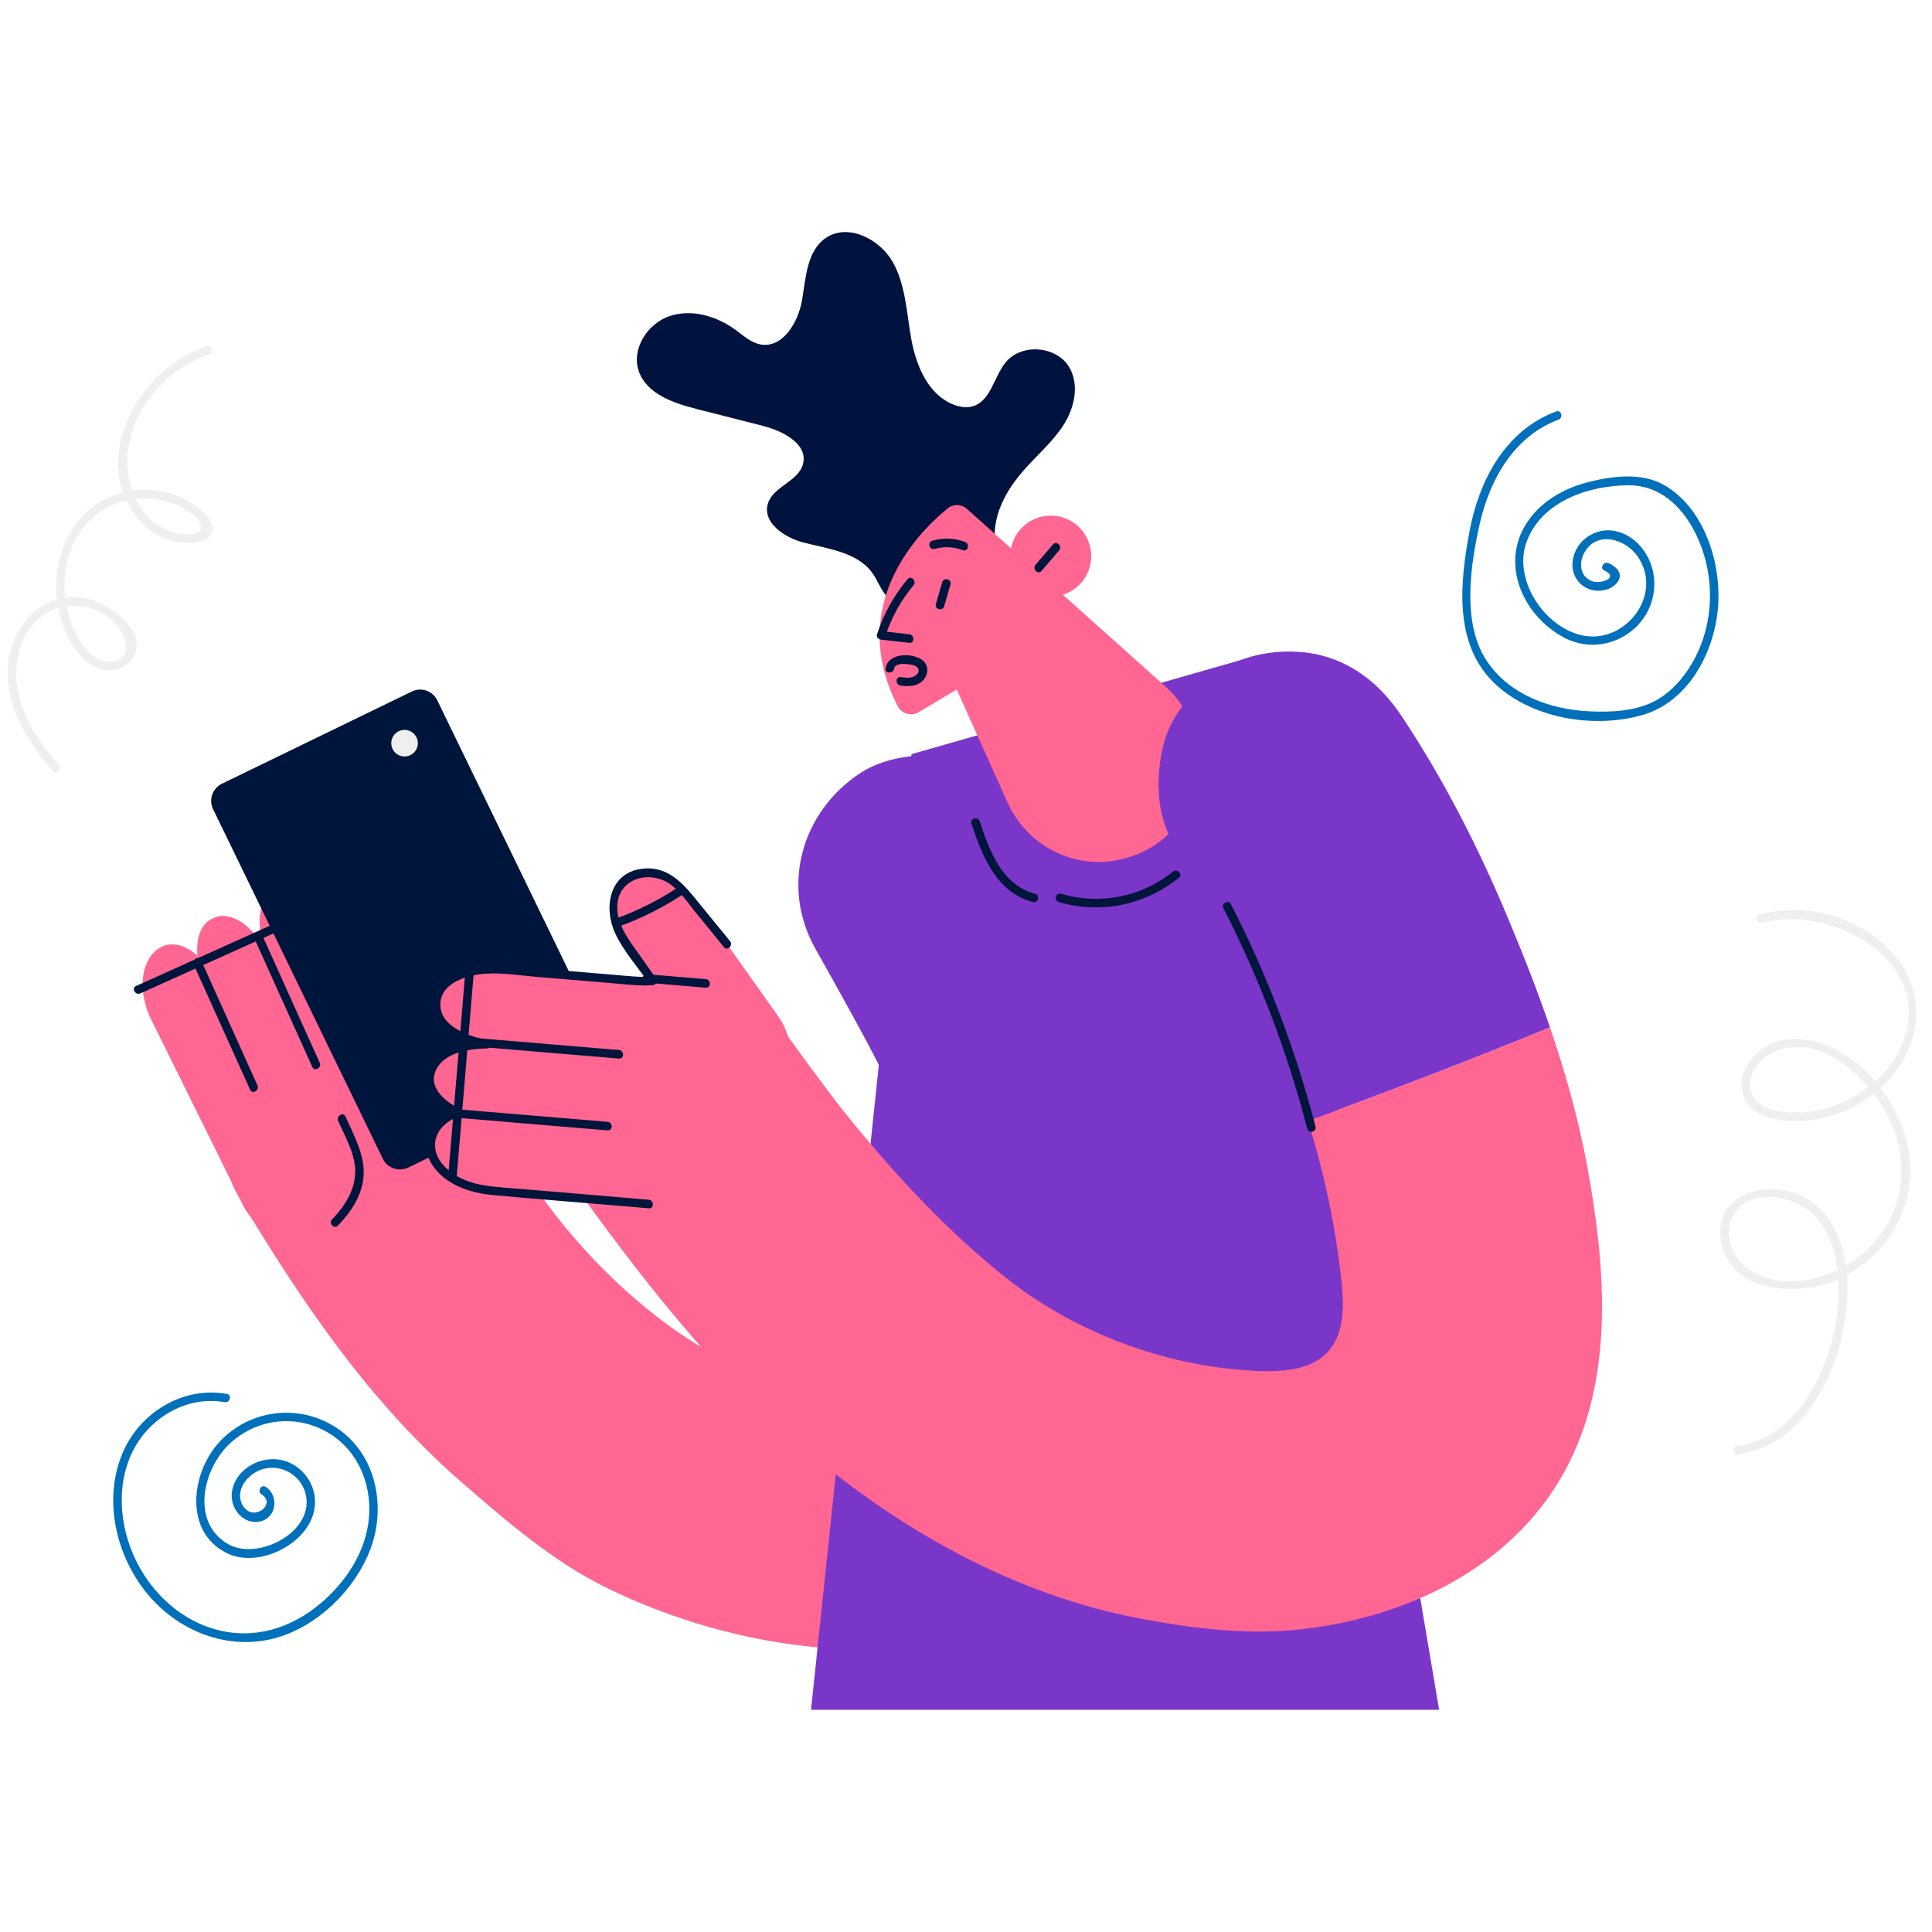 <svg xmlns="http://www.w3.org/2000/svg" xmlns:xlink="http://www.w3.org/1999/xlink" width="1080" zoomAndPan="magnify" viewBox="0 0 810 810" height="1080" preserveAspectRatio="xMidYMid meet" version="1.0"><defs><clipPath id="194b945dcb"><path d="M 340 274 L 603.379 274 L 603.379 716.828 L 340 716.828 Z M 340 274 " clip-rule="nonzero"/></clipPath></defs><rect x="-81" width="972" fill="#ffffff" y="-81" height="972" fill-opacity="1"/><rect x="-81" width="972" fill="#ffffff" y="-81" height="972" fill-opacity="1"/><path fill="#7a36c9" d="M 475.785 423.684 C 463.242 396.121 448.688 369.574 433.902 343.191 C 427.375 331.535 414.68 322.062 401.945 318.551 C 389.152 315.016 372.129 316.656 360.809 324.031 C 336.188 340.094 327.078 371.375 341.789 397.629 C 363.602 436.555 385.938 475.746 398.637 518.438 C 431.535 505.051 463.445 489.664 495.477 474.195 C 489.688 456.336 482.867 439.242 475.785 423.684 " fill-opacity="1" fill-rule="nonzero"/><path fill="#ff6692" d="M 495.477 457.184 C 463.445 472.648 431.535 488.043 398.637 501.43 C 401.762 511.922 404.309 522.633 406.113 533.598 C 416.086 594.152 355.094 591.512 314.43 575.062 C 281.488 561.738 250.113 532.848 229.211 504.543 C 215.945 486.574 204.242 467.484 192.762 448.328 C 185.766 436.656 173.914 427.309 160.805 423.688 C 148.012 420.156 130.988 421.793 119.668 429.18 C 95.629 444.859 85.195 476.977 100.648 502.77 C 126.75 546.34 155.297 588.312 193.844 621.73 C 212.551 637.949 231.957 654.691 254.262 665.664 C 308.262 692.219 379.02 702.234 435.316 677.008 C 508.574 644.176 520.016 575.039 508.062 506.934 C 505.105 490.094 500.711 473.324 495.477 457.184 " fill-opacity="1" fill-rule="nonzero"/><g clip-path="url(#194b945dcb)"><path fill="#7a36c9" d="M 528.457 274.371 L 382.145 316.18 L 340.031 716.828 L 603.367 716.828 L 528.457 274.371 " fill-opacity="1" fill-rule="nonzero"/></g><path fill="#ff6692" d="M 188.926 459.508 L 199.082 434.016 C 202.004 427.184 199.746 417.262 190.836 414.34 C 182.223 411.52 173.562 418.254 169.836 426.977 L 163.297 443.109 L 160.93 438.52 L 138.414 388.531 C 133.133 376.816 123.094 369.801 116.102 372.949 L 115.129 373.387 C 108.664 376.301 106.988 386.93 110.953 397.785 C 105.449 387.625 96.379 381.836 89.914 384.75 L 88.938 385.188 C 84.273 387.289 82.125 393.41 82.762 400.723 C 78.242 396.477 72.672 394.758 68.094 396.82 C 59.574 400.656 57.23 413.883 62.855 426.371 L 100.648 502.77 C 109.656 522.727 124.301 519.387 144.262 510.395 L 152.551 506.656 C 163.48 501.734 172.355 493.156 177.652 482.402 L 188.926 459.508 " fill-opacity="1" fill-rule="nonzero"/><path fill="#00153b" d="M 106.914 394.02 C 114.922 411.801 122.938 429.586 130.945 447.371 C 131.891 449.465 134.977 447.648 134.039 445.559 C 126.031 427.777 118.016 409.996 110.008 392.215 C 109.062 390.113 105.977 391.934 106.914 394.02 " fill-opacity="1" fill-rule="nonzero"/><path fill="#00153b" d="M 81.223 404.426 C 89.102 421.906 96.98 439.387 104.855 456.871 C 105.801 458.969 108.887 457.152 107.945 455.07 C 100.074 437.582 92.195 420.098 84.32 402.613 C 83.375 400.516 80.285 402.336 81.223 404.426 " fill-opacity="1" fill-rule="nonzero"/><path fill="#00153b" d="M 58.848 416.48 C 83.676 405.293 108.5 394.109 133.328 382.922 C 135.422 381.98 133.602 378.891 131.52 379.828 C 106.695 391.012 81.867 402.199 57.043 413.383 C 54.941 414.328 56.762 417.418 58.848 416.48 " fill-opacity="1" fill-rule="nonzero"/><path fill="#00153b" d="M 175.809 423.527 C 183.074 427.879 190.336 432.223 197.598 436.574 C 199.578 437.762 201.383 434.668 199.402 433.48 C 192.145 429.133 184.879 424.781 177.613 420.438 C 175.633 419.25 173.832 422.344 175.809 423.527 " fill-opacity="1" fill-rule="nonzero"/><path fill="#00153b" d="M 141.723 513.809 C 147.031 508.238 151.57 501.629 152.371 493.777 C 153.297 484.703 148.418 476.145 144.863 468.137 C 143.926 466.035 140.84 467.855 141.766 469.941 C 144.785 476.738 149.227 484.25 148.914 491.914 C 148.602 499.555 144.305 505.914 139.191 511.277 C 137.598 512.941 140.129 515.48 141.723 513.809 " fill-opacity="1" fill-rule="nonzero"/><path fill="#00133e" d="M 428.184 244.883 C 420.02 240.52 416.156 230.34 417.211 221.137 C 418.27 211.934 423.426 203.664 429.57 196.734 C 435.141 190.477 441.656 184.961 446.094 177.852 C 450.535 170.75 452.547 161.305 448.344 154.059 C 443.094 144.996 428.309 143.789 421.656 151.883 C 416.668 157.957 415.449 168.023 407.926 170.305 C 405.34 171.09 402.508 170.664 399.977 169.707 C 389.414 165.719 384.238 153.781 382.164 142.684 C 380.086 131.594 379.844 119.789 374.336 109.934 C 368.82 100.082 355.285 93.379 346.059 99.875 C 338.289 105.352 337.844 116.387 336.27 125.766 C 334.691 135.145 328.164 146.121 318.82 144.402 C 314.875 143.68 311.762 140.781 308.535 138.406 C 300.609 132.566 290.078 129.387 280.746 132.523 C 271.418 135.656 264.559 146.41 267.836 155.688 C 271.223 165.293 282.539 169.062 292.406 171.57 C 301.582 173.902 310.766 176.238 319.945 178.57 C 328.289 180.699 338.801 186.164 336.68 194.508 C 334.816 201.848 324.113 203.918 321.934 211.172 C 319.562 219.082 328.848 225.395 336.836 227.453 C 347.328 230.16 359.57 231.5 365.82 240.34 C 368.191 243.684 369.434 247.859 372.434 250.648 C 375.324 253.332 379.383 254.305 383.289 254.777 C 401.219 256.914 420 249.918 432.152 236.57 L 428.184 244.883 " fill-opacity="1" fill-rule="nonzero"/><path fill="#ff6692" d="M 488.48 287.707 L 445.605 249.344 C 450.801 247.711 455.121 243.602 456.793 237.988 C 459.469 229.004 454.352 219.562 445.375 216.887 C 436.391 214.211 426.945 219.324 424.277 228.309 C 424.113 228.84 423.988 229.371 423.887 229.902 L 405.391 213.355 C 403.094 211.305 399.664 211.223 397.281 213.168 C 385.445 222.812 354.609 253.398 376.348 296.023 C 378 299.254 382.02 300.449 385.141 298.59 L 401.125 289.082 L 422.363 336.355 C 430.383 354.211 449.688 364.559 468.84 360.52 C 469.727 360.332 470.625 360.129 471.52 359.895 C 503.879 351.512 513.391 309.996 488.48 287.707 " fill-opacity="1" fill-rule="nonzero"/><path fill="#00153b" d="M 441.488 228.246 C 439.035 231.109 436.586 233.969 434.137 236.832 C 432.641 238.57 435.168 241.113 436.668 239.363 C 439.117 236.5 441.566 233.645 444.023 230.785 C 445.512 229.039 442.992 226.496 441.488 228.246 " fill-opacity="1" fill-rule="nonzero"/><path fill="#7a36c9" d="M 631.961 384.305 C 619.664 354.988 605.172 326.547 587.523 300.074 C 579.602 288.184 568.812 278.836 554.766 274.984 C 541.652 271.387 524.199 273.051 512.594 280.566 C 500.918 288.137 490.695 299.375 487.512 313.336 C 484.344 327.234 484.926 343.246 493.098 355.5 C 516.289 390.301 535.754 429.305 548.387 470.02 C 582.391 457.457 616.301 444.527 649.836 430.734 C 644.473 415.066 638.391 399.629 631.961 384.305 " fill-opacity="1" fill-rule="nonzero"/><path fill="#00153b" d="M 171.184 489.492 L 250.785 450.836 C 254.762 448.91 256.418 444.121 254.488 440.145 L 183.344 293.621 C 181.41 289.645 176.629 287.988 172.652 289.918 L 93.047 328.578 C 89.07 330.504 87.414 335.293 89.344 339.262 L 160.492 485.793 C 162.418 489.77 167.207 491.426 171.184 489.492 " fill-opacity="1" fill-rule="nonzero"/><path fill="#efefef" d="M 164.605 314.016 C 165.949 316.785 169.281 317.938 172.043 316.594 C 174.809 315.246 175.965 311.922 174.621 309.152 C 173.277 306.387 169.945 305.238 167.18 306.574 C 164.418 307.922 163.262 311.254 164.605 314.016 " fill-opacity="1" fill-rule="nonzero"/><path fill="#ff6692" d="M 665.535 489.43 C 661.863 469.387 656.387 449.891 649.836 430.734 C 616.301 444.527 582.391 457.457 548.387 470.02 C 555.207 492.012 560.039 514.496 562.387 537.094 C 563.172 544.727 563.605 552.668 560.902 559.844 C 554.688 576.391 534.629 575.508 520.066 574.32 C 484.75 571.441 448.715 557.398 420.969 535.109 C 394.93 514.195 372.41 489.43 351.66 463.32 C 340.633 448.887 330.012 434.141 319.465 419.348 C 294.727 446.766 268.355 472.961 238.727 494 C 267.715 534.359 298.238 574.18 336.004 606.406 C 376.879 641.281 424.852 668.543 478.117 678.602 C 500.629 682.852 523.785 685.684 546.648 682.965 C 585.156 678.395 623.621 661.84 647.41 630.172 C 677.852 589.648 674.18 536.648 665.535 489.43 " fill-opacity="1" fill-rule="nonzero"/><path fill="#00153b" d="M 551.539 472.305 C 543.168 439.988 531.262 408.734 516.055 379.016 C 515.004 376.965 511.906 378.773 512.957 380.824 C 528.039 410.277 539.785 441.23 548.082 473.258 C 548.664 475.488 552.121 474.539 551.539 472.305 " fill-opacity="1" fill-rule="nonzero"/><path fill="#00153b" d="M 407.289 345.277 C 411.797 358.957 417.723 374.059 433.023 378.195 C 435.246 378.797 436.199 375.344 433.973 374.738 C 420 370.961 414.828 356.727 410.746 344.328 C 410.027 342.145 406.562 343.082 407.289 345.277 " fill-opacity="1" fill-rule="nonzero"/><path fill="#00153b" d="M 443.918 378.184 C 461.457 383.336 480.105 379.465 494.266 367.961 C 496.059 366.512 493.516 363.992 491.734 365.43 C 478.574 376.113 461.105 379.496 444.871 374.727 C 442.648 374.074 441.707 377.535 443.918 378.184 " fill-opacity="1" fill-rule="nonzero"/><path fill="#00153b" d="M 380.48 242.832 C 374.73 249.703 370.461 257.383 367.703 265.91 C 367.316 267.125 368.34 268.055 369.434 268.18 C 373.359 268.625 377.285 269.066 381.215 269.512 C 383.5 269.77 383.48 266.188 381.215 265.93 C 377.285 265.484 373.359 265.043 369.434 264.598 C 370.008 265.348 370.586 266.105 371.16 266.859 C 373.723 258.926 377.656 251.762 383.012 245.367 C 384.484 243.609 381.957 241.059 380.48 242.832 " fill-opacity="1" fill-rule="nonzero"/><path fill="#00153b" d="M 377.613 287.449 C 381.137 287.898 385.184 287.77 387.496 284.648 C 389.441 282.035 389.227 278.465 386.445 276.559 C 382.062 273.559 372.148 273.777 371.277 280.273 C 370.973 282.555 374.555 282.531 374.859 280.273 C 375.234 277.473 381.543 278.414 383.195 278.965 C 385.508 279.734 385.852 281.816 383.828 283.254 C 382.094 284.488 379.586 284.117 377.613 283.867 C 375.336 283.574 375.355 287.164 377.613 287.449 " fill-opacity="1" fill-rule="nonzero"/><path fill="#00153b" d="M 395.031 244.102 C 394.148 247.16 393.262 250.219 392.367 253.27 C 391.727 255.488 395.18 256.438 395.824 254.227 C 396.711 251.168 397.598 248.109 398.488 245.055 C 399.129 242.84 395.672 241.891 395.031 244.102 " fill-opacity="1" fill-rule="nonzero"/><path fill="#00153b" d="M 391.867 230.137 C 395.867 229.016 399.793 229.223 403.676 230.668 C 405.832 231.473 406.77 228.008 404.625 227.215 C 400.18 225.566 395.48 225.402 390.914 226.676 C 388.695 227.305 389.641 230.762 391.867 230.137 " fill-opacity="1" fill-rule="nonzero"/><path fill="#ff6692" d="M 304.805 395.836 L 285.746 372.5 C 280.746 366.055 267.961 362.715 260.965 370.055 C 254.102 377.266 257.027 388.594 263.414 396.82 L 273.602 411.254 L 269.734 411.516 L 209.773 406.496 C 195.715 405.312 183.629 411.215 182.93 419.598 L 182.828 420.773 C 182.18 428.535 191.496 435.801 204.023 437.781 C 191.34 437.648 180.949 443.266 180.297 451.023 L 180.203 452.191 C 179.734 457.789 184.453 463.121 191.824 466.402 C 185.336 468.48 180.715 472.906 180.258 478.402 C 179.402 488.617 190.844 497.922 205.824 499.18 L 296.617 506.887 C 312.938 508.277 327.289 496.152 328.66 479.828 L 331.531 445.57 C 332.109 438.594 330.211 431.641 326.164 425.938 L 304.805 395.836 " fill-opacity="1" fill-rule="nonzero"/><path fill="#00153b" d="M 306.066 394.57 C 301.008 388.367 295.945 382.168 290.879 375.969 C 285.195 369 278.82 362.91 268.898 364.266 C 255.258 366.129 252.945 380.871 258.016 391.496 C 261.516 398.836 267.379 405.531 272.055 412.16 C 272.574 411.258 273.086 410.359 273.602 409.465 C 268.523 409.809 263.609 409.215 258.531 408.789 C 248.793 407.969 239.047 407.156 229.305 406.34 C 222.891 405.801 216.469 405.164 210.051 404.727 C 200.535 404.074 185.574 405.945 181.797 416.586 C 177.047 429.965 193.059 437.594 203.547 439.508 C 203.703 438.332 203.859 437.16 204.023 435.988 C 195.289 436.105 182.609 438.461 179.18 447.961 C 175.859 457.168 183.273 464.254 190.918 467.949 C 191.062 466.859 191.207 465.766 191.344 464.672 C 181.184 468.355 174.602 478.016 181.098 488.18 C 186.52 496.66 196.977 500.141 206.5 501.023 C 222.422 502.504 238.375 503.738 254.32 505.086 C 260.215 505.586 266.109 506.086 272.004 506.586 C 274.301 506.781 274.289 503.199 272.004 503.004 C 256.559 501.691 241.109 500.379 225.66 499.074 C 219.195 498.523 212.715 498.086 206.254 497.422 C 199.629 496.746 192.918 494.82 187.773 490.387 C 178.883 482.723 181.402 472.074 192.301 468.129 C 193.613 467.656 194.227 465.586 192.727 464.852 C 186.469 461.828 178.836 455.562 183.168 447.883 C 187.02 441.059 197.047 439.664 204.023 439.57 C 205.969 439.543 206.547 436.426 204.5 436.055 C 196.945 434.672 184.242 430.504 184.625 420.773 C 184.98 411.672 196.516 408.645 203.898 408.203 C 210.832 407.781 218.082 408.984 224.973 409.559 C 235.508 410.441 246.047 411.32 256.59 412.207 C 262.285 412.684 267.898 413.434 273.602 413.047 C 274.836 412.961 275.988 411.547 275.148 410.348 C 271.801 405.602 268.438 400.859 265.098 396.109 C 261.566 391.09 258.234 385.316 258.863 378.91 C 259.789 369.523 269.137 365.836 277.25 368.75 C 283.648 371.039 287.652 377.645 291.773 382.691 C 295.695 387.5 299.613 392.301 303.535 397.102 C 304.992 398.891 307.516 396.34 306.066 394.57 " fill-opacity="1" fill-rule="nonzero"/><path fill="#00153b" d="M 271.219 412.027 C 279.445 412.715 287.672 413.402 295.898 414.09 C 298.195 414.285 298.184 410.703 295.898 410.508 C 287.672 409.82 279.445 409.133 271.219 408.445 C 268.918 408.25 268.93 411.832 271.219 412.027 " fill-opacity="1" fill-rule="nonzero"/><path fill="#00153b" d="M 194.414 438.355 C 216.113 440.176 237.812 441.996 259.516 443.812 C 261.816 444.004 261.797 440.418 259.516 440.23 C 237.812 438.414 216.113 436.594 194.414 434.773 C 192.121 434.586 192.133 438.168 194.414 438.355 " fill-opacity="1" fill-rule="nonzero"/><path fill="#00153b" d="M 191.809 468.648 C 212.781 470.406 233.758 472.164 254.73 473.918 C 257.031 474.113 257.02 470.531 254.73 470.336 C 233.758 468.578 212.781 466.824 191.809 465.066 C 189.512 464.871 189.523 468.453 191.809 468.648 " fill-opacity="1" fill-rule="nonzero"/><path fill="#00153b" d="M 191.531 492.676 C 193.914 464.246 196.297 435.824 198.672 407.395 C 198.863 405.102 195.281 405.113 195.09 407.395 C 192.715 435.824 190.332 464.246 187.949 492.676 C 187.754 494.973 191.34 494.957 191.531 492.676 " fill-opacity="1" fill-rule="nonzero"/><path fill="#00153b" d="M 260.059 388.258 C 268.941 384.957 277.375 380.762 285.328 375.613 C 287.262 374.363 285.465 371.262 283.52 372.52 C 275.82 377.504 267.711 381.605 259.109 384.805 C 256.969 385.598 257.895 389.062 260.059 388.258 " fill-opacity="1" fill-rule="nonzero"/><path fill="#0070bb" d="M 652.457 172.496 C 631.117 180.391 620.109 201.41 616.113 222.695 C 612.133 243.91 609.355 269.543 626.137 286.043 C 641.539 301.191 667.793 305.57 688.223 299.887 C 707.93 294.402 718.914 273.34 720.324 254.117 C 721.672 235.855 714.469 212.98 697.695 203.355 C 688.398 198.023 676.176 199.516 666.203 202.039 C 656.387 204.512 647.066 209.547 641.035 217.863 C 628.504 235.129 637.766 257.484 655.414 267.137 C 672.699 276.582 694.113 263.785 693.582 243.973 C 693.324 234.566 687.152 225 677.652 222.738 C 669.254 220.738 660.551 226.414 659.352 235.105 C 658.359 242.301 663.902 248.254 671.188 247.637 C 674.031 247.391 677.227 245.973 678.605 243.316 C 680.328 240.008 677.387 237.438 674.445 236.117 C 672.363 235.188 670.535 238.27 672.637 239.215 C 678.895 242.008 671.523 244.816 667.965 243.809 C 662.859 242.363 661.809 236.895 663.84 232.516 C 668.586 222.281 681.219 225.508 686.598 233.297 C 697.758 249.473 681.031 270.75 662.734 266.25 C 646.996 262.371 634.262 242.652 640.066 227.066 C 646.387 210.07 666.148 203.531 682.809 203.457 C 700.578 203.375 711.441 220.039 715.254 235.711 C 718.676 249.762 716.844 265.211 709.578 277.777 C 705.754 284.398 700.375 290.559 693.48 294.07 C 685.316 298.234 675.445 298.641 666.449 298.234 C 649.887 297.484 632.648 291.27 623.191 276.871 C 612.805 261.078 616.488 236.77 620.445 219.383 C 624.648 200.949 634.824 182.828 653.406 175.953 C 655.551 175.16 654.625 171.695 652.457 172.496 " fill-opacity="1" fill-rule="nonzero"/><path fill="#0070bb" d="M 95.133 584.422 C 76.816 581.121 58.781 592.07 51.508 608.926 C 43.457 627.59 48.047 649.93 59.938 665.883 C 71.707 681.684 91.207 691.105 110.996 687.754 C 130.719 684.41 148.699 667.516 155.465 649.004 C 161.992 631.16 157.559 609.531 141.16 598.66 C 125.582 588.332 104.762 590.793 92.051 604.48 C 80.191 617.262 76.859 642.062 95.059 651.141 C 109.656 658.418 133.91 645.152 131.977 627.758 C 131.051 619.41 124.219 612.465 115.785 611.812 C 107.387 611.172 98.555 616.754 97.246 625.418 C 96.223 632.191 101.957 639.633 109.301 637.812 C 116.047 636.141 116.973 626.938 111.426 623.398 C 109.484 622.156 107.684 625.258 109.621 626.496 C 115.297 630.121 108.559 636.043 104.176 633.578 C 102.055 632.391 100.781 629.922 100.668 627.531 C 100.453 623.125 103.656 619.168 107.32 617.137 C 115.367 612.66 125.512 617.086 128 625.863 C 132.59 642.07 107.969 654.793 95.359 647.223 C 79.812 637.895 85.188 615.598 96.387 605.191 C 107.039 595.297 122.453 592.977 135.488 599.523 C 149.012 606.312 155.77 620.793 154.738 635.586 C 153.719 650.137 145.27 663.082 134.328 672.285 C 121.879 682.773 106.355 687.547 90.391 683.148 C 76.691 679.363 65.488 669.531 58.598 657.27 C 50.484 642.812 48.109 624.242 55.402 608.965 C 62.27 594.57 78.188 584.992 94.184 587.875 C 96.434 588.281 97.402 584.828 95.133 584.422 " fill-opacity="1" fill-rule="nonzero"/><path fill="#efefef" d="M 728.559 609.727 C 751.586 606.73 765.434 585.117 771.184 564.348 C 776.594 544.832 777.461 514.473 757.406 502.512 C 742.891 493.859 718.27 499.387 721.516 520.082 C 724.988 542.219 753.73 543.645 770.109 536.582 C 789.223 528.332 802.414 508.449 800.773 487.441 C 799.094 465.965 783.199 443.27 762.062 437.023 C 752.754 434.273 742.324 435.336 735.41 442.664 C 730.574 447.797 728.008 455.762 732.297 462.016 C 737.938 470.25 750.672 470.668 759.539 469.52 C 769.621 468.203 779.219 463.859 787.016 457.355 C 803.75 443.402 809.59 420.086 795.543 402.125 C 782.34 385.238 758.43 377.84 737.906 383.379 C 735.68 383.98 736.625 387.438 738.855 386.836 C 766.996 379.242 809.926 401.641 798.336 435.523 C 792.879 451.48 777.066 462.961 760.789 465.734 C 752.629 467.125 736.656 467.379 733.953 457.215 C 731.805 449.137 740.027 441.582 747.113 439.762 C 767.234 434.609 786.477 455.461 793.371 472.055 C 800.555 489.363 797.469 508.77 784.387 522.383 C 772.172 535.098 749.82 542.676 733.75 532.496 C 726.703 528.035 722.613 518.73 726.07 510.766 C 730.148 501.359 742.145 500.324 750.715 503.344 C 772.879 511.152 773.012 541.496 768.516 560.375 C 763.77 580.309 750.891 603.242 728.559 606.145 C 726.309 606.445 726.277 610.027 728.559 609.727 " fill-opacity="1" fill-rule="nonzero"/><path fill="#efefef" d="M 24.633 320.707 C 16.359 311.016 8.41 299.668 6.965 286.637 C 5.758 275.797 9.516 263.242 19.145 257.172 C 28.395 251.344 41.188 253.699 48.57 261.484 C 53.258 266.43 56.152 277.391 45.883 277.488 C 38.805 277.551 33.996 270.176 31.273 264.535 C 21.824 244.977 28.082 217.062 50.738 210.402 C 60.082 207.652 70.934 208.707 78.984 214.441 C 80.441 215.48 83.332 217.344 83.957 219.102 C 86.227 225.426 76.91 224.121 74.16 223.547 C 67.363 222.137 61.617 217.594 58.156 211.652 C 43.906 187.262 63.164 156.188 87.695 148.656 C 89.895 147.98 88.957 144.523 86.746 145.203 C 59.086 153.688 36.855 191.715 57.785 217.398 C 62.281 222.918 68.945 226.777 76.078 227.461 C 80.031 227.836 88.844 227.504 89.062 221.762 C 89.25 216.816 82.066 211.91 78.348 209.809 C 72.754 206.645 66.215 205.227 59.805 205.395 C 28.859 206.203 15.812 240.871 28.184 266.348 C 30.996 272.145 35.359 278.391 41.801 280.422 C 46.715 281.973 52.922 280.461 55.703 275.832 C 62.68 264.262 44.957 252.457 35.668 250.785 C 20.055 247.98 7.402 259.227 4.121 274 C -0.02 292.613 10.492 309.641 22.102 323.238 C 23.602 324.996 26.125 322.449 24.633 320.707 " fill-opacity="1" fill-rule="nonzero"/></svg>
